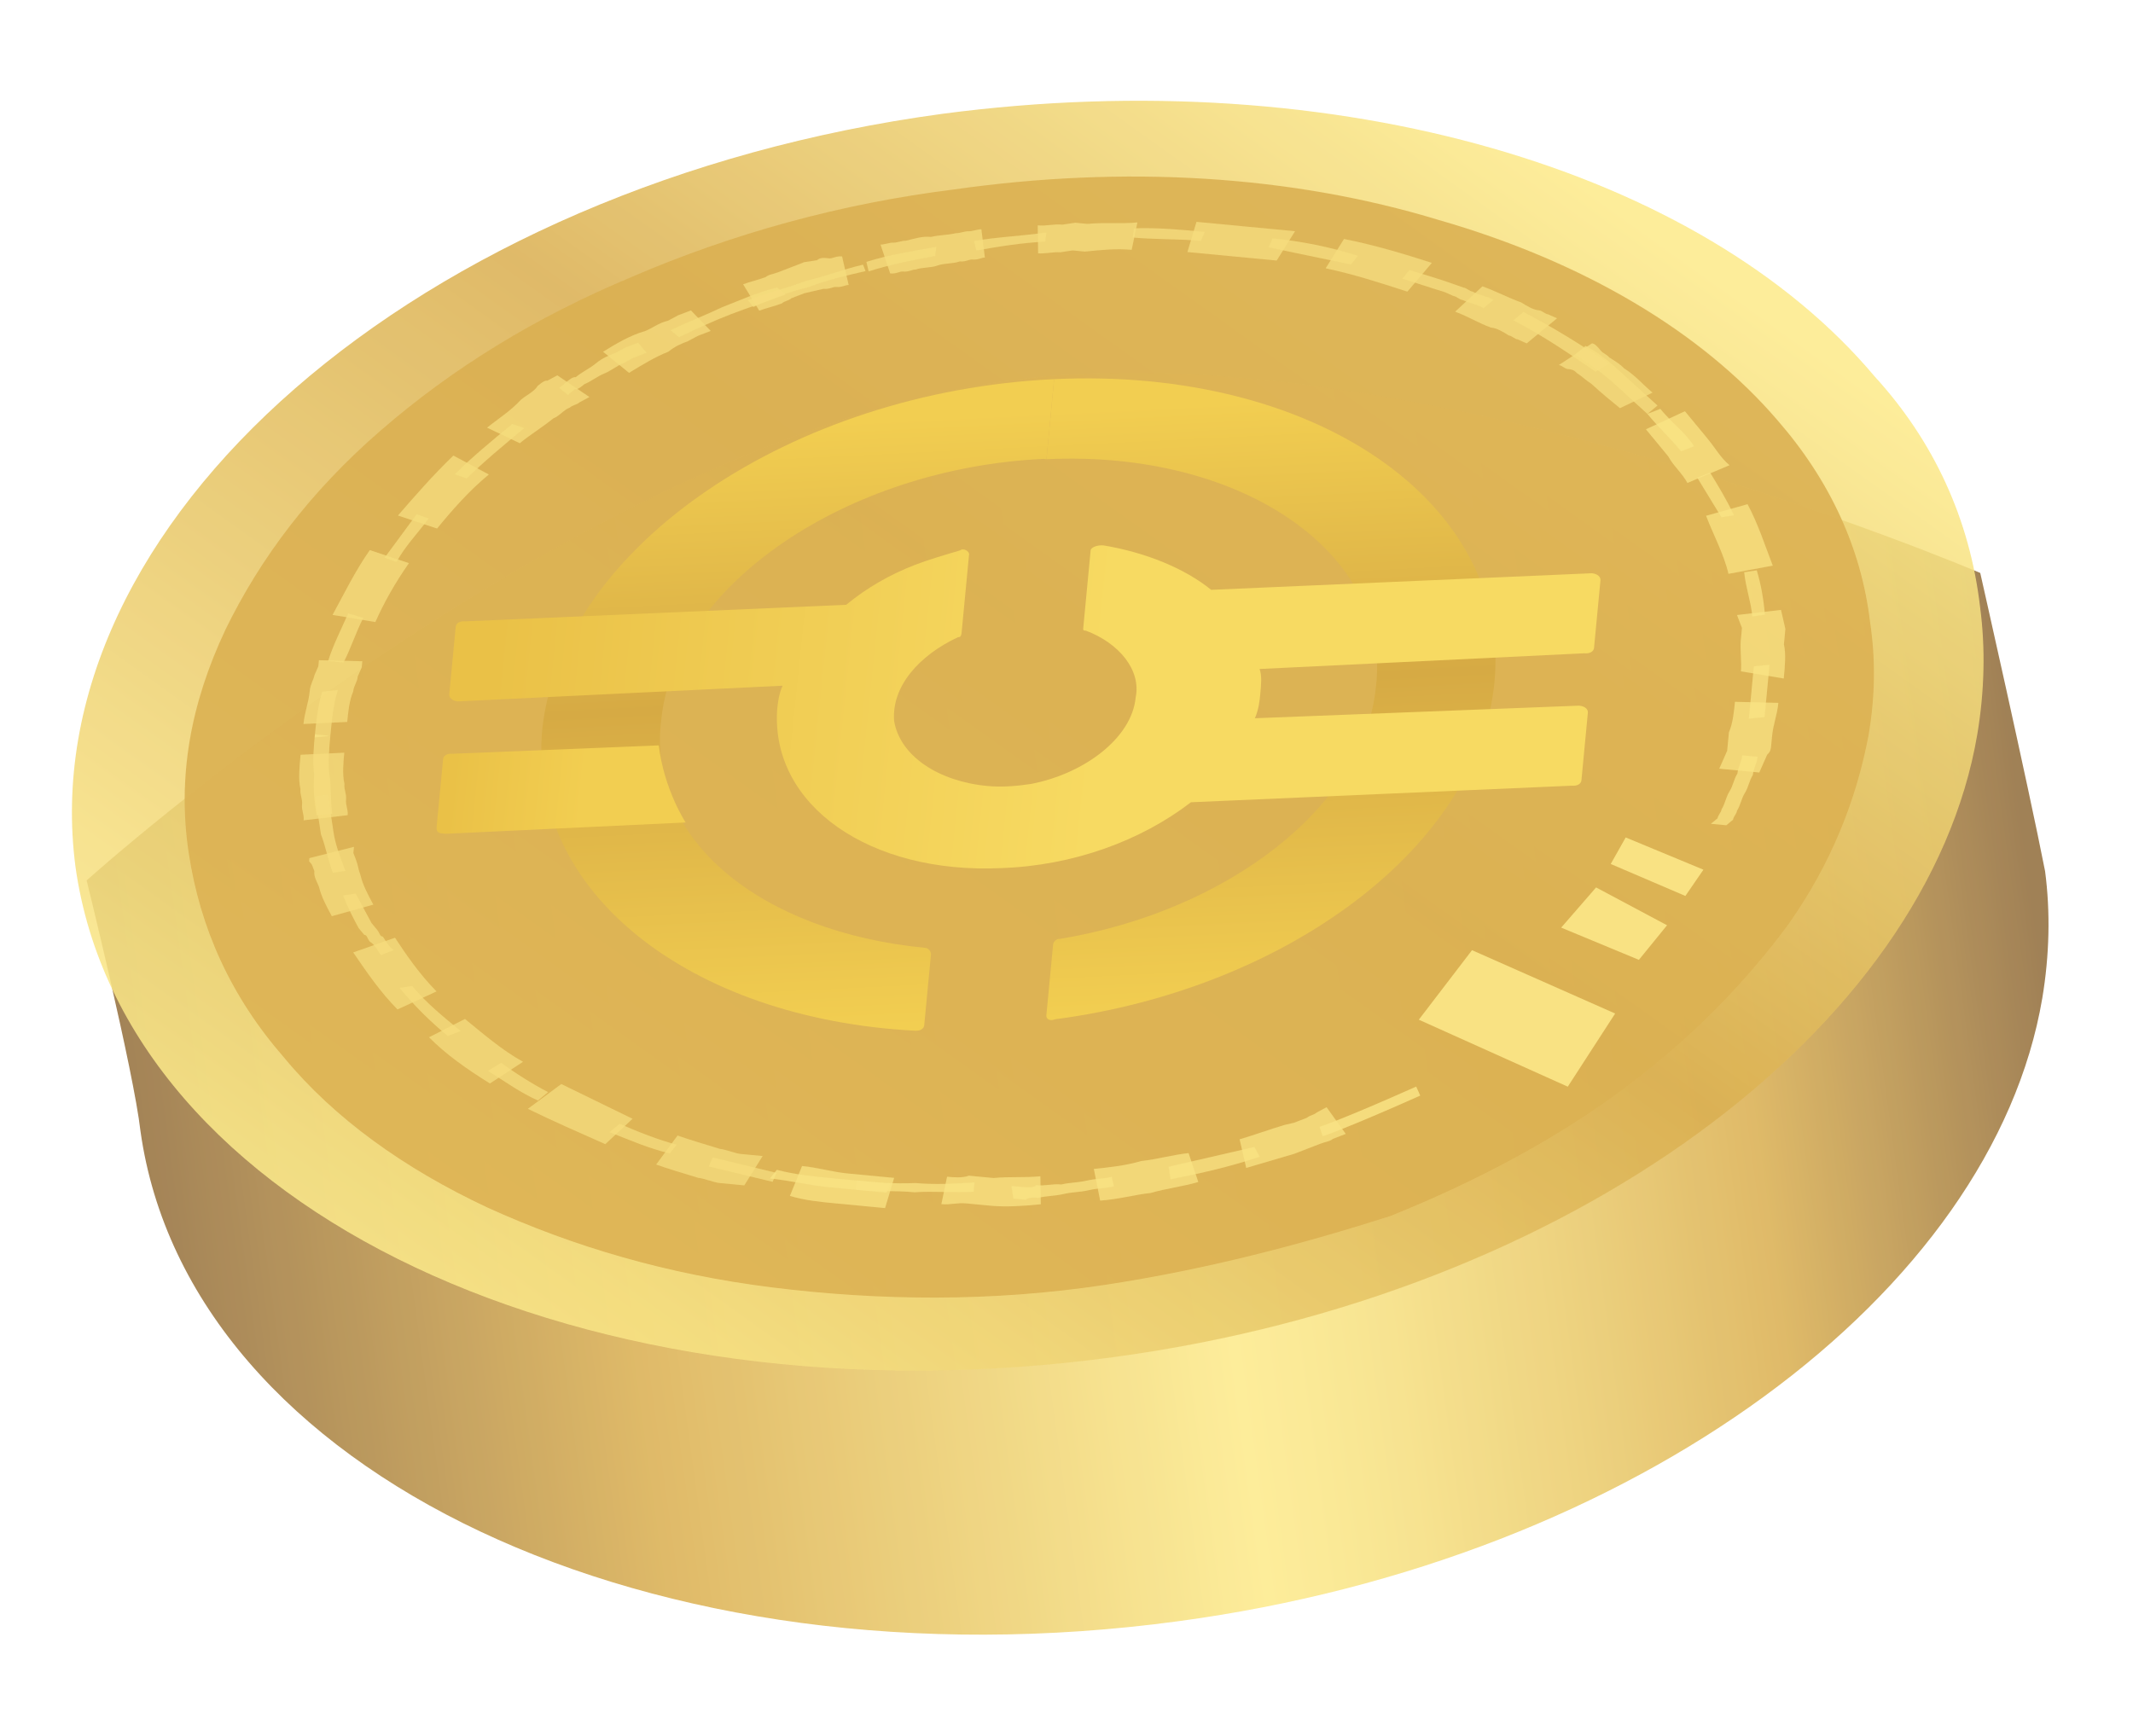 <?xml version="1.0" encoding="UTF-8"?> <svg xmlns="http://www.w3.org/2000/svg" width="86" height="70" viewBox="0 0 86 70" fill="none"> <g opacity="0.87"> <path opacity="0.87" d="M79.841 23.104C79.841 23.104 56.489 13.113 40.615 15.36C23.227 17.713 3.493 35.503 3.493 35.503C3.493 35.503 5.391 43.201 5.663 45.607C7.603 59.447 26.308 68.244 47.503 65.376C66.031 62.881 80.338 52.091 82.342 40.255C82.632 38.529 82.673 36.779 82.455 35.13C81.781 31.683 79.841 23.104 79.841 23.104Z" fill="url(#paint0_linear_220_5141)"></path> <path opacity="0.87" d="M75.585 15.182C68.608 6.876 53.994 2.478 38.008 4.588C16.813 7.456 1.229 21.131 3.044 34.959C4.984 48.799 23.689 57.596 44.884 54.728C63.412 52.233 77.719 41.443 79.723 29.608C80.013 27.881 80.054 26.131 79.835 24.482C79.422 20.934 77.967 17.789 75.585 15.182Z" fill="url(#paint1_linear_220_5141)"></path> <path opacity="0.87" d="M44.535 51.814C39.959 52.506 35.454 52.452 31.121 51.914C26.911 51.388 23.134 50.277 19.651 48.693C16.293 47.12 13.479 45.098 11.457 42.651C9.311 40.191 8.069 37.442 7.608 34.392C7.147 31.341 7.679 28.385 9.092 25.387C10.493 22.514 12.503 19.824 15.37 17.341C18.238 14.858 21.566 12.795 25.48 11.163C29.53 9.419 33.905 8.207 38.469 7.639C45.327 6.663 52.054 7.054 58.02 8.874C63.873 10.559 68.614 13.391 71.659 16.938C73.805 19.398 75.047 22.147 75.396 25.061C75.626 26.587 75.608 28.088 75.331 29.69C74.834 32.274 73.841 34.81 72.103 37.276C70.376 39.617 68.154 41.911 65.458 43.909C62.762 45.907 59.593 47.61 56.075 49.029C52.457 50.188 48.603 51.199 44.535 51.814Z" fill="#D5A438"></path> <path opacity="0.87" d="M63.211 43.82L57.205 41.119L59.35 38.316L65.121 40.87L63.211 43.82Z" fill="#FCE77A"></path> <path opacity="0.87" d="M66.078 38.706L62.945 37.406L64.352 35.786L67.213 37.311L66.078 38.706Z" fill="#FCE77A"></path> <path opacity="0.87" d="M67.952 36.129L64.943 34.84L65.546 33.77L68.68 35.07L67.952 36.129Z" fill="#FCE77A"></path> <g opacity="0.87"> <g opacity="0.87"> <path opacity="0.87" d="M49.98 45.943C50.624 45.754 51.145 45.553 51.789 45.364L52.173 45.275L52.433 45.175L52.694 45.074C52.83 44.962 52.954 44.974 53.09 44.861L53.486 44.648L54.26 45.724L53.74 45.925C53.604 46.038 53.48 46.026 53.22 46.126L52.96 46.227L52.699 46.327L52.179 46.528C51.535 46.718 50.89 46.907 50.246 47.096L49.98 45.943Z" fill="#FCE77A"></path> </g> <g opacity="0.87"> <path opacity="0.87" d="M44.103 47.137C44.736 47.072 45.368 47.007 46.013 46.818C46.645 46.753 47.29 46.564 47.922 46.499L48.313 47.663C47.668 47.853 47.036 47.918 46.391 48.107C45.759 48.172 45.114 48.361 44.358 48.414L44.103 47.137Z" fill="#FCE77A"></path> </g> <g opacity="0.87"> <path opacity="0.87" d="M38.185 47.451C38.434 47.474 38.806 47.51 39.066 47.409L39.563 47.457L39.811 47.48L40.06 47.504C40.692 47.439 41.313 47.498 41.946 47.433L41.963 48.562C41.331 48.627 40.574 48.68 39.953 48.621L39.705 48.598L39.456 48.574L38.96 48.527C38.587 48.491 38.327 48.592 37.955 48.556L38.185 47.451Z" fill="#FCE77A"></path> </g> <g opacity="0.87"> <path opacity="0.87" d="M32.338 47.019C32.959 47.078 33.568 47.262 34.189 47.321C34.437 47.344 34.81 47.38 35.058 47.404L35.555 47.451L35.803 47.474L36.051 47.498L35.685 48.716L35.436 48.692L35.188 48.669L34.691 48.621C34.319 48.586 34.071 48.562 33.698 48.527C33.077 48.468 32.457 48.409 31.848 48.225L32.338 47.019Z" fill="#FCE77A"></path> </g> <g opacity="0.87"> <path opacity="0.87" d="M47.118 47.049C48.271 46.783 49.424 46.517 50.577 46.251L50.79 46.647C49.625 47.037 48.472 47.303 47.195 47.557L47.118 47.049Z" fill="#FCE77A"></path> </g> <g opacity="0.87"> <path opacity="0.87" d="M40.781 47.823L41.029 47.847L41.277 47.87C41.402 47.882 41.65 47.906 41.786 47.794C42.158 47.829 42.419 47.729 42.791 47.764C43.175 47.675 43.423 47.699 43.808 47.61C44.192 47.522 44.44 47.545 44.825 47.457L44.913 47.841C44.529 47.93 44.281 47.906 43.897 47.995C43.512 48.083 43.264 48.06 42.88 48.148C42.495 48.237 42.247 48.214 41.863 48.302C41.739 48.29 41.49 48.267 41.354 48.379L41.106 48.355L40.858 48.332L40.781 47.823Z" fill="#FCE77A"></path> </g> <g opacity="0.87"> <path opacity="0.87" d="M34.538 47.605C35.283 47.676 36.028 47.746 36.908 47.705C37.653 47.776 38.534 47.735 39.291 47.681L39.255 48.054C38.499 48.107 37.63 48.024 36.873 48.078C36.128 48.007 35.247 48.048 34.502 47.977L34.538 47.605Z" fill="#FCE77A"></path> </g> <g opacity="0.87"> <path opacity="0.87" d="M31.322 47.173C32.055 47.368 32.8 47.439 33.544 47.51C34.289 47.581 35.034 47.652 35.903 47.735L35.744 48.095C34.999 48.024 34.13 47.942 33.385 47.871C32.64 47.8 31.783 47.593 31.038 47.522L31.322 47.173Z" fill="#FCE77A"></path> </g> <g opacity="0.87"> <g opacity="0.87"> <path opacity="0.87" d="M27.319 45.79C27.804 45.961 28.413 46.144 29.022 46.328C29.27 46.351 29.631 46.511 29.879 46.535C30.003 46.546 30.127 46.558 30.252 46.57C30.376 46.582 30.5 46.594 30.748 46.617L30.009 47.8C29.885 47.788 29.761 47.776 29.512 47.752C29.388 47.741 29.264 47.729 29.016 47.705C28.768 47.681 28.407 47.522 28.159 47.498C27.55 47.315 26.941 47.132 26.456 46.96L27.319 45.79Z" fill="#FCE77A"></path> </g> <g opacity="0.87"> <path opacity="0.87" d="M22.631 43.714C23.588 44.181 24.546 44.648 25.504 45.115L24.404 46.138C23.323 45.66 22.241 45.181 21.283 44.714L22.631 43.714Z" fill="#FCE77A"></path> </g> <g opacity="0.87"> <path opacity="0.87" d="M18.747 41.09C19.444 41.657 20.254 42.361 21.088 42.816L19.752 43.691C18.806 43.1 17.984 42.52 17.298 41.828L18.747 41.09Z" fill="#FCE77A"></path> </g> <g opacity="0.87"> <path opacity="0.87" d="M15.926 37.814C16.364 38.482 16.914 39.286 17.6 39.978L16.027 40.705C15.341 40.014 14.791 39.21 14.242 38.406L15.926 37.814Z" fill="#FCE77A"></path> </g> <g opacity="0.87"> <path opacity="0.87" d="M14.271 34.149L14.259 34.273L14.247 34.397L14.348 34.657C14.448 34.917 14.437 35.042 14.537 35.302C14.626 35.686 14.839 36.082 15.051 36.478L13.378 36.945C13.165 36.549 12.953 36.153 12.864 35.769C12.763 35.509 12.651 35.373 12.675 35.124L12.574 34.864L12.462 34.728L12.474 34.604L14.271 34.149Z" fill="#FCE77A"></path> </g> <g opacity="0.87"> <path opacity="0.87" d="M13.881 30.353C13.845 30.726 13.798 31.222 13.887 31.607C13.863 31.855 13.975 31.991 13.952 32.239C13.928 32.487 14.04 32.623 14.017 32.872L12.243 33.079C12.267 32.83 12.155 32.694 12.178 32.446C12.202 32.198 12.089 32.062 12.113 31.814C12.024 31.429 12.072 30.933 12.119 30.436L13.881 30.353Z" fill="#FCE77A"></path> </g> <g opacity="0.87"> <path opacity="0.87" d="M24.984 45.317C25.705 45.636 26.55 45.967 27.284 46.162L27 46.511C26.142 46.304 25.421 45.985 24.576 45.654L24.984 45.317Z" fill="#FCE77A"></path> </g> <g opacity="0.87"> <path opacity="0.87" d="M20.207 42.857C20.792 43.289 21.502 43.732 22.099 44.04L21.691 44.377C20.97 44.057 20.384 43.626 19.675 43.182L20.207 42.857Z" fill="#FCE77A"></path> </g> <g opacity="0.87"> <path opacity="0.87" d="M16.618 39.76C17.18 40.439 17.877 41.007 18.575 41.574L18.055 41.775C17.357 41.208 16.671 40.516 16.11 39.836L16.618 39.76Z" fill="#FCE77A"></path> </g> <g opacity="0.87"> <path opacity="0.87" d="M14.342 36.035C14.555 36.431 14.768 36.827 14.98 37.223L15.093 37.359L15.205 37.495C15.317 37.631 15.306 37.755 15.43 37.767C15.542 37.903 15.643 38.163 15.879 38.311L15.359 38.512C15.246 38.376 15.146 38.116 14.909 37.968C14.797 37.832 14.809 37.708 14.685 37.696L14.572 37.56L14.46 37.424C14.247 37.028 14.034 36.632 13.834 36.112L14.342 36.035Z" fill="#FCE77A"></path> </g> <g opacity="0.87"> <path opacity="0.87" d="M13.219 32.044C13.296 32.553 13.372 33.061 13.449 33.569C13.526 34.078 13.727 34.598 13.928 35.118L13.42 35.195C13.219 34.675 13.142 34.166 12.941 33.646C12.864 33.138 12.787 32.629 12.71 32.121L13.219 32.044Z" fill="#FCE77A"></path> </g> <g opacity="0.87"> <path opacity="0.87" d="M13.319 29.674C13.272 30.17 13.213 30.791 13.29 31.299C13.366 31.808 13.319 32.304 13.396 32.813L12.763 32.878C12.687 32.37 12.61 31.861 12.669 31.24C12.592 30.732 12.651 30.111 12.698 29.614L13.319 29.674V29.674Z" fill="#FCE77A"></path> </g> <g opacity="0.87"> <path opacity="0.87" d="M28.738 46.676C29.595 46.883 30.452 47.09 31.31 47.297L31.15 47.657C30.293 47.451 29.436 47.244 28.578 47.037L28.738 46.676Z" fill="#FCE77A"></path> </g> </g> <g opacity="0.87"> <g opacity="0.87"> <path opacity="0.87" d="M14.608 26.664L14.596 26.788L14.584 26.913L14.425 27.273C14.401 27.522 14.265 27.634 14.241 27.882C14.082 28.243 14.034 28.739 13.999 29.112L12.237 29.195C12.284 28.698 12.444 28.337 12.491 27.841C12.515 27.593 12.663 27.356 12.675 27.232L12.834 26.871L12.846 26.747L12.858 26.623L14.608 26.664Z" fill="#FCE77A"></path> </g> <g opacity="0.87"> <path opacity="0.87" d="M16.488 22.709C15.909 23.531 15.453 24.364 15.134 25.085L13.408 24.796C13.863 23.962 14.33 23.005 14.909 22.183L16.488 22.709Z" fill="#FCE77A"></path> </g> <g opacity="0.87"> <path opacity="0.87" d="M19.71 19.133C18.894 19.806 18.191 20.616 17.623 21.314L16.044 20.788C16.748 19.978 17.451 19.168 18.279 18.37L19.71 19.133Z" fill="#FCE77A"></path> </g> <g opacity="0.87"> <path opacity="0.87" d="M23.766 16.01L23.369 16.223C23.233 16.336 23.109 16.324 22.973 16.436C22.713 16.537 22.565 16.773 22.305 16.874C21.897 17.211 21.365 17.536 20.957 17.873L19.639 17.246C20.047 16.909 20.579 16.584 20.999 16.123C21.271 15.898 21.531 15.798 21.679 15.561C21.815 15.449 21.951 15.336 22.075 15.348L22.471 15.136L23.766 16.01Z" fill="#FCE77A"></path> </g> <g opacity="0.87"> <path opacity="0.87" d="M28.655 13.344L28.395 13.445L28.134 13.545L27.738 13.758C27.478 13.858 27.218 13.959 26.946 14.184C26.426 14.385 25.894 14.71 25.362 15.035L24.315 14.184C24.847 13.858 25.38 13.533 26.024 13.344C26.284 13.244 26.556 13.019 26.94 12.93L27.336 12.717L27.596 12.617L27.857 12.517L28.655 13.344Z" fill="#FCE77A"></path> </g> <g opacity="0.87"> <path opacity="0.87" d="M34.218 11.494C34.094 11.482 33.958 11.594 33.709 11.571C33.585 11.559 33.449 11.671 33.201 11.647L32.817 11.736L32.432 11.825L32.172 11.925L31.912 12.026C31.776 12.138 31.652 12.126 31.516 12.239C31.256 12.339 30.872 12.428 30.612 12.528L29.961 11.464C30.221 11.364 30.606 11.275 30.866 11.175C31.002 11.062 31.126 11.074 31.386 10.973L31.646 10.873L31.906 10.773L32.427 10.571L32.935 10.495C33.071 10.382 33.195 10.394 33.443 10.418C33.568 10.43 33.704 10.317 33.952 10.341L34.218 11.494Z" fill="#FCE77A"></path> </g> <g opacity="0.87"> <path opacity="0.87" d="M14.649 24.914C14.342 25.511 14.159 26.12 13.851 26.717L13.23 26.658C13.414 26.049 13.721 25.452 14.04 24.731L14.649 24.914Z" fill="#FCE77A"></path> </g> <g opacity="0.87"> <path opacity="0.87" d="M17.286 20.906C16.854 21.491 16.299 22.065 15.991 22.662L15.506 22.491C15.938 21.905 16.37 21.32 16.801 20.735L17.286 20.906Z" fill="#FCE77A"></path> </g> <g opacity="0.87"> <path opacity="0.87" d="M21.141 17.264C20.325 17.938 19.509 18.612 18.817 19.297L18.332 19.126C19.024 18.44 19.84 17.766 20.656 17.092L21.141 17.264Z" fill="#FCE77A"></path> </g> <g opacity="0.87"> <path opacity="0.87" d="M26.065 14.225L25.805 14.326L25.545 14.426L25.149 14.639C24.889 14.739 24.617 14.964 24.357 15.065C24.097 15.165 23.825 15.39 23.564 15.49C23.429 15.603 23.293 15.715 23.168 15.703L23.032 15.816L22.896 15.928L22.548 15.644L22.684 15.532L22.82 15.419C22.956 15.307 23.092 15.195 23.216 15.207C23.488 14.982 23.748 14.881 24.02 14.657C24.292 14.432 24.552 14.332 24.812 14.231L25.208 14.018L25.468 13.918L25.728 13.817L26.065 14.225Z" fill="#FCE77A"></path> </g> <g opacity="0.87"> <path opacity="0.87" d="M31.676 11.878C30.895 12.18 30.251 12.369 29.471 12.67C28.69 12.972 28.034 13.285 27.378 13.598L27.029 13.315C27.685 13.001 28.466 12.7 29.122 12.386C29.902 12.085 30.558 11.772 31.327 11.594L31.676 11.878Z" fill="#FCE77A"></path> </g> <g opacity="0.87"> <path opacity="0.87" d="M34.898 10.932C34.129 11.109 33.361 11.287 32.58 11.588C31.812 11.765 31.031 12.067 30.375 12.38L30.151 12.108C30.931 11.807 31.7 11.63 32.48 11.328C33.248 11.151 34.029 10.849 34.797 10.672L34.898 10.932Z" fill="#FCE77A"></path> </g> <g opacity="0.87"> <path opacity="0.87" d="M13.621 27.823C13.437 28.432 13.378 29.053 13.319 29.673L12.687 29.738C12.746 29.118 12.805 28.497 12.988 27.888L13.621 27.823Z" fill="#FCE77A"></path> </g> </g> <g opacity="0.87"> <g opacity="0.87"> <path opacity="0.87" d="M39.71 10.388C39.586 10.376 39.45 10.489 39.202 10.465C39.078 10.453 38.942 10.565 38.693 10.542C38.433 10.642 38.061 10.607 37.801 10.707C37.54 10.808 37.168 10.772 36.908 10.873C36.784 10.861 36.648 10.973 36.399 10.95C36.275 10.938 36.139 11.05 35.891 11.027L35.501 9.862C35.625 9.874 35.885 9.773 36.009 9.785C36.133 9.797 36.394 9.696 36.518 9.708C36.902 9.619 37.162 9.519 37.535 9.554C37.919 9.466 38.167 9.489 38.551 9.401C38.675 9.413 38.936 9.312 39.06 9.324C39.184 9.336 39.444 9.235 39.568 9.247L39.71 10.388Z" fill="#FCE77A"></path> </g> <g opacity="0.87"> <path opacity="0.87" d="M45.628 10.075C45.007 10.016 44.375 10.081 43.742 10.146L43.494 10.122L43.245 10.098L42.737 10.175C42.489 10.152 42.105 10.24 41.856 10.217L41.839 9.087C42.211 9.123 42.471 9.022 42.843 9.058L43.352 8.981L43.6 9.005L43.849 9.028C44.481 8.963 45.226 9.034 45.859 8.969L45.628 10.075Z" fill="#FCE77A"></path> </g> <g opacity="0.87"> <path opacity="0.87" d="M51.475 10.506C51.227 10.483 50.854 10.447 50.606 10.424C50.358 10.4 49.985 10.364 49.737 10.341C49.116 10.282 48.495 10.223 47.875 10.163L48.241 8.946C48.862 9.005 49.483 9.064 50.228 9.135C50.6 9.17 50.848 9.194 51.221 9.229C51.593 9.265 51.842 9.288 52.214 9.324L51.475 10.506Z" fill="#FCE77A"></path> </g> <g opacity="0.87"> <path opacity="0.87" d="M56.743 11.76C55.649 11.405 54.555 11.05 53.45 10.82L54.189 9.637C55.419 9.88 56.636 10.246 57.73 10.601L56.743 11.76Z" fill="#FCE77A"></path> </g> <g opacity="0.87"> <path opacity="0.87" d="M61.555 13.847L61.194 13.687C61.07 13.675 60.958 13.539 60.834 13.527C60.597 13.379 60.361 13.232 60.113 13.208C59.628 13.037 59.155 12.741 58.67 12.569L59.77 11.547C60.255 11.718 60.852 12.026 61.336 12.197C61.573 12.345 61.809 12.493 62.058 12.516C62.182 12.528 62.294 12.664 62.418 12.676L62.779 12.835L61.555 13.847Z" fill="#FCE77A"></path> </g> <g opacity="0.87"> <path opacity="0.87" d="M65.315 16.459C64.966 16.176 64.618 15.892 64.156 15.472C63.92 15.324 63.808 15.188 63.571 15.04C63.459 14.905 63.335 14.893 63.211 14.881C63.086 14.869 62.974 14.733 62.85 14.721L64.186 13.846C64.31 13.858 64.422 13.994 64.535 14.13C64.647 14.266 64.771 14.278 64.884 14.414C65.12 14.562 65.357 14.709 65.469 14.845C65.942 15.141 66.279 15.549 66.628 15.833L65.315 16.459Z" fill="#FCE77A"></path> </g> <g opacity="0.87"> <path opacity="0.87" d="M42.152 9.744C41.271 9.785 40.254 9.939 39.361 10.104L39.273 9.72C40.165 9.555 41.17 9.525 42.187 9.371L42.152 9.744Z" fill="#FCE77A"></path> </g> <g opacity="0.87"> <path opacity="0.87" d="M48.419 9.714C47.55 9.631 46.544 9.661 45.675 9.578L45.711 9.206C46.716 9.176 47.585 9.259 48.578 9.353L48.419 9.714Z" fill="#FCE77A"></path> </g> <g opacity="0.87"> <path opacity="0.87" d="M54.467 10.666C53.361 10.435 52.255 10.205 51.15 9.974L51.309 9.614C52.427 9.72 53.657 9.962 54.75 10.317L54.467 10.666Z" fill="#FCE77A"></path> </g> <g opacity="0.87"> <path opacity="0.87" d="M59.811 12.427C59.575 12.28 59.326 12.256 58.966 12.096C58.842 12.085 58.729 11.949 58.605 11.937L58.245 11.777C57.636 11.594 57.151 11.422 56.542 11.239L56.826 10.89C57.434 11.074 58.044 11.257 58.528 11.428L59.013 11.6C59.137 11.612 59.249 11.748 59.374 11.759C59.61 11.907 59.983 11.943 60.219 12.09L59.811 12.427Z" fill="#FCE77A"></path> </g> <g opacity="0.87"> <path opacity="0.87" d="M64.328 14.987C63.27 14.26 62.211 13.533 61.017 12.918L61.425 12.581C62.619 13.196 63.802 13.935 64.86 14.662L64.328 14.987Z" fill="#FCE77A"></path> </g> <g opacity="0.87"> <path opacity="0.87" d="M66.421 16.69C65.96 16.27 65.499 15.851 65.037 15.431C64.576 15.011 64.103 14.715 63.518 14.284L63.926 13.947C64.523 14.254 64.984 14.674 65.445 15.094C65.906 15.514 66.368 15.933 66.829 16.353L66.421 16.69Z" fill="#FCE77A"></path> </g> <g opacity="0.87"> <path opacity="0.87" d="M37.712 10.323C36.819 10.489 35.926 10.654 35.022 10.944L34.933 10.56C35.838 10.27 36.855 10.116 37.747 9.951L37.712 10.323V10.323Z" fill="#FCE77A"></path> </g> </g> <g opacity="0.87"> <path opacity="0.87" d="M68.035 19.475C67.822 19.079 67.473 18.795 67.26 18.399C67.148 18.263 66.923 17.991 66.811 17.855C66.699 17.719 66.699 17.719 66.586 17.583C66.474 17.447 66.474 17.447 66.362 17.311L67.934 16.584C68.047 16.72 68.047 16.72 68.159 16.856C68.271 16.992 68.271 16.992 68.384 17.128C68.496 17.264 68.721 17.536 68.833 17.672C69.17 18.079 69.383 18.476 69.732 18.759L68.035 19.475Z" fill="#FCE77A"></path> </g> <g opacity="0.87"> <path opacity="0.87" d="M69.69 23.14C69.513 22.371 69.087 21.579 68.786 20.799L70.459 20.332C70.885 21.124 71.174 22.028 71.476 22.809L69.69 23.14Z" fill="#FCE77A"></path> </g> <g opacity="0.87"> <path opacity="0.87" d="M70.193 27.071C70.228 26.699 70.151 26.191 70.187 25.818C70.199 25.694 70.211 25.57 70.211 25.57L70.222 25.446L70.234 25.321L70.134 25.061L70.033 24.801L71.807 24.594L71.896 24.979L71.984 25.363L71.972 25.487L71.961 25.611C71.949 25.735 71.937 25.859 71.925 25.984C72.014 26.368 71.966 26.864 71.919 27.361L70.193 27.071Z" fill="#FCE77A"></path> </g> <g opacity="0.87"> <path opacity="0.87" d="M69.318 30.997L69.478 30.637L69.637 30.276C69.649 30.152 69.661 30.028 69.673 29.903C69.685 29.779 69.696 29.655 69.708 29.531C69.868 29.17 69.915 28.674 69.951 28.301L71.701 28.343C71.653 28.839 71.494 29.2 71.446 29.696C71.435 29.821 71.423 29.945 71.411 30.069C71.399 30.193 71.387 30.317 71.251 30.43L71.092 30.79L70.932 31.151L69.318 30.997Z" fill="#FCE77A"></path> </g> <g opacity="0.87"> <path opacity="0.87" d="M69.406 20.858C69.081 20.326 68.756 19.794 68.431 19.262L68.951 19.061C69.276 19.593 69.602 20.125 69.915 20.781L69.406 20.858Z" fill="#FCE77A"></path> </g> <g opacity="0.87"> <path opacity="0.87" d="M70.654 24.86C70.589 24.228 70.388 23.707 70.323 23.075L70.831 22.998C71.021 23.642 71.097 24.151 71.162 24.783L70.654 24.86Z" fill="#FCE77A"></path> </g> <g opacity="0.87"> <path opacity="0.87" d="M70.512 28.981C70.524 28.857 70.536 28.733 70.536 28.733L70.559 28.485L70.583 28.236L70.595 28.112L70.607 27.988L70.63 27.74L70.654 27.491C70.678 27.243 70.69 27.119 70.713 26.87L71.346 26.805C71.322 27.054 71.31 27.178 71.287 27.426L71.263 27.674L71.239 27.923L71.228 28.047L71.216 28.171L71.192 28.419L71.168 28.668C71.157 28.792 71.145 28.916 71.145 28.916L70.512 28.981Z" fill="#FCE77A"></path> </g> <g opacity="0.87"> <path opacity="0.87" d="M68.981 33.22L69.117 33.108L69.253 32.995C69.265 32.871 69.401 32.759 69.413 32.635C69.56 32.398 69.584 32.15 69.732 31.913C69.88 31.677 69.903 31.429 70.051 31.192C70.075 30.944 70.222 30.707 70.246 30.459L70.867 30.518C70.843 30.767 70.695 31.003 70.672 31.251C70.524 31.488 70.5 31.736 70.353 31.973C70.205 32.209 70.181 32.457 70.033 32.694C70.022 32.818 69.886 32.93 69.874 33.054L69.738 33.167L69.602 33.279L68.981 33.22Z" fill="#FCE77A"></path> </g> <g opacity="0.87"> <path opacity="0.87" d="M67.781 18.198C67.331 17.654 66.87 17.234 66.421 16.69L66.941 16.489C67.39 17.033 67.976 17.465 68.301 17.997L67.781 18.198Z" fill="#FCE77A"></path> </g> <path opacity="0.87" d="M53.267 45.63C53.267 45.63 54.172 45.34 57.181 43.998" stroke="#FCE77A" stroke-width="0.399" stroke-miterlimit="10"></path> </g> </g> <path d="M60.255 27.503C60.941 20.302 53.072 14.792 42.501 15.289L42.194 18.517C50.121 18.144 56.111 22.348 55.478 27.674C55.017 32.516 49.477 36.749 42.732 37.861C42.608 37.849 42.472 37.962 42.46 38.086L42.188 40.941C42.176 41.065 42.288 41.201 42.548 41.101C51.937 39.865 59.628 34.083 60.255 27.503Z" fill="url(#paint2_linear_220_5141)"></path> <path d="M42.501 15.289C31.93 15.786 22.69 22.047 21.868 29.36C21.241 35.94 27.768 41.072 36.867 41.562C37.115 41.586 37.251 41.473 37.263 41.349L37.535 38.494C37.547 38.37 37.434 38.234 37.31 38.222C30.73 37.595 26.072 33.894 26.657 29.064C27.177 23.601 34.141 18.878 42.069 18.505C42.069 18.505 42.069 18.505 42.193 18.517L42.501 15.289Z" fill="url(#paint3_linear_220_5141)"></path> <path d="M27.644 33.167L17.954 33.623C17.706 33.599 17.582 33.587 17.605 33.339L17.866 30.607C17.877 30.483 18.013 30.371 18.262 30.395L26.562 30.057C26.769 31.831 27.644 33.167 27.644 33.167Z" fill="url(#paint4_linear_220_5141)"></path> <path d="M40.373 35.006C43.264 34.905 45.989 33.912 48.017 32.351L63.365 31.683C63.613 31.706 63.749 31.594 63.761 31.47L64.021 28.739C64.033 28.614 63.92 28.479 63.672 28.455L50.595 28.963C50.754 28.603 50.79 28.23 50.813 27.982C50.849 27.61 50.884 27.237 50.784 26.977L63.873 26.344C64.121 26.368 64.257 26.256 64.269 26.131L64.529 23.4C64.541 23.276 64.429 23.14 64.18 23.116L48.833 23.785C47.786 22.933 46.22 22.283 44.493 21.993C44.245 21.97 43.985 22.07 43.973 22.194L43.678 25.298C43.666 25.422 43.666 25.422 43.79 25.434C45.12 25.937 46.019 27.024 45.788 28.13C45.635 29.744 43.743 31.192 41.573 31.612C41.065 31.689 40.432 31.754 39.811 31.695C37.825 31.506 36.293 30.483 36.051 29.082C35.933 27.693 37.056 26.422 38.629 25.694C38.753 25.706 38.765 25.582 38.776 25.458L39.072 22.354C39.084 22.23 38.847 22.082 38.711 22.194C38.067 22.384 37.422 22.573 36.902 22.774C35.862 23.176 34.934 23.714 34.118 24.388L18.77 25.056C18.522 25.032 18.386 25.145 18.374 25.269L18.114 28C18.102 28.125 18.214 28.26 18.463 28.284L31.552 27.651C31.392 28.012 31.357 28.384 31.333 28.633C31.091 32.493 35.087 35.254 40.373 35.006Z" fill="url(#paint5_linear_220_5141)"></path> <defs> <linearGradient id="paint0_linear_220_5141" x1="4.71" y1="45.782" x2="82.254" y2="35.113" gradientUnits="userSpaceOnUse"> <stop stop-color="#825820"></stop> <stop offset="0.251" stop-color="#D5A438"></stop> <stop offset="0.555" stop-color="#FCE77A"></stop> <stop offset="0.621" stop-color="#F6DD70"></stop> <stop offset="0.731" stop-color="#E7C356"></stop> <stop offset="0.836" stop-color="#D5A438"></stop> <stop offset="0.994" stop-color="#825820"></stop> </linearGradient> <linearGradient id="paint1_linear_220_5141" x1="22.585" y1="56.057" x2="60.233" y2="3.419" gradientUnits="userSpaceOnUse"> <stop stop-color="#FCE77A"></stop> <stop offset="0.322" stop-color="#E4BE51"></stop> <stop offset="0.557" stop-color="#D5A438"></stop> <stop offset="0.982" stop-color="#FCE77A"></stop> </linearGradient> <linearGradient id="paint2_linear_220_5141" x1="52.067" y1="14.743" x2="53.349" y2="40.663" gradientUnits="userSpaceOnUse"> <stop offset="0.052" stop-color="#F2CE51"></stop> <stop offset="0.487" stop-color="#D6AA44"></stop> <stop offset="0.997" stop-color="#F2CE51"></stop> </linearGradient> <linearGradient id="paint3_linear_220_5141" x1="32.913" y1="15.689" x2="34.194" y2="41.582" gradientUnits="userSpaceOnUse"> <stop offset="0.052" stop-color="#F2CE51"></stop> <stop offset="0.487" stop-color="#D6AA44"></stop> <stop offset="0.997" stop-color="#F2CE51"></stop> </linearGradient> <linearGradient id="paint4_linear_220_5141" x1="17.836" y1="32.038" x2="27.704" y2="33.062" gradientUnits="userSpaceOnUse"> <stop offset="0.031" stop-color="#EAC147"></stop> <stop offset="0.573" stop-color="#F2CE51"></stop> </linearGradient> <linearGradient id="paint5_linear_220_5141" x1="18.097" y1="29.609" x2="63.428" y2="34.315" gradientUnits="userSpaceOnUse"> <stop offset="0.031" stop-color="#EAC147"></stop> <stop offset="0.573" stop-color="#F7DA62"></stop> </linearGradient> </defs> </svg> 